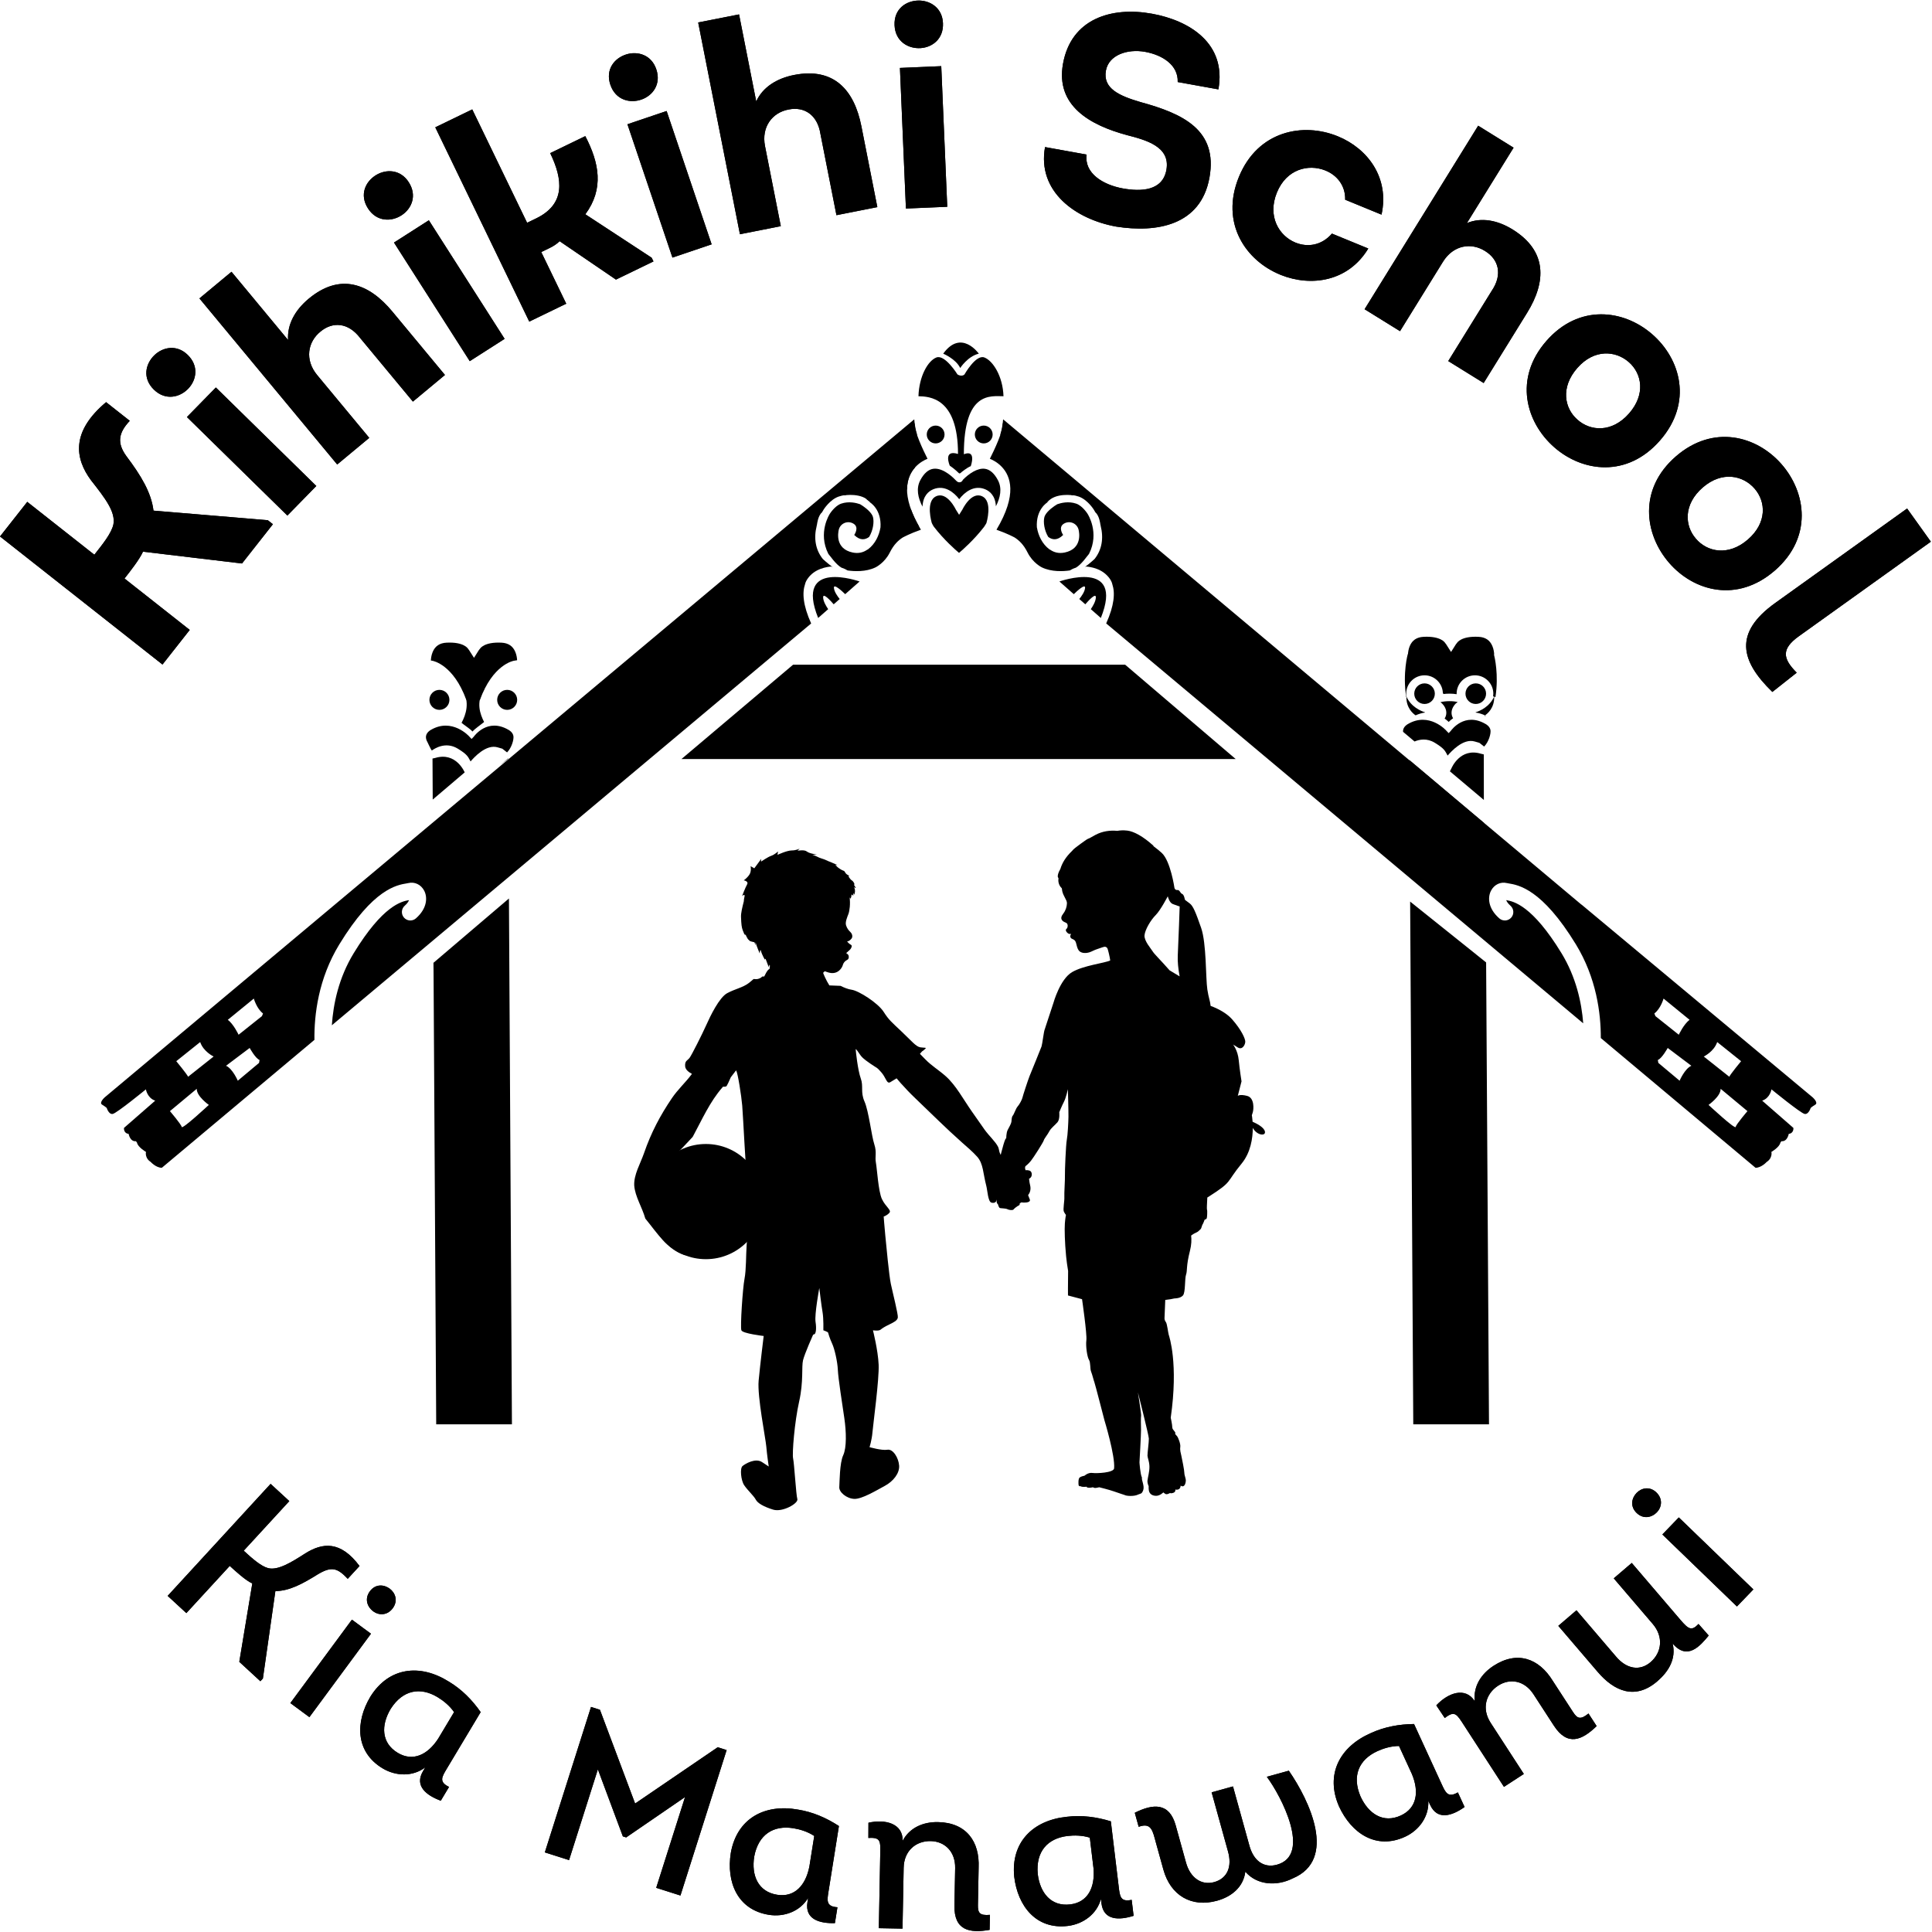 <svg width="168" height="168" viewBox="0 0 168 168" fill="none" xmlns="http://www.w3.org/2000/svg">
<path d="M86.524 103.315C86.545 103.444 86.575 103.573 86.591 103.628C86.62 103.731 86.606 103.862 86.606 103.993C86.606 104.123 86.678 104.327 86.678 104.327C86.678 104.327 86.664 104.371 86.664 104.502C86.664 104.633 86.78 104.727 86.78 104.727C86.78 104.727 86.846 105.018 86.955 105.048C87.064 105.077 87.449 105.069 87.601 105.149C87.753 105.23 88.074 105.258 88.132 105.171C88.191 105.084 88.481 104.865 88.59 104.822C88.7 104.778 88.67 104.647 88.67 104.647C88.67 104.647 88.874 104.516 89.019 104.4C89.165 104.284 89.237 104.109 89.405 103.912C89.572 103.716 89.659 103.403 89.579 103.083C89.499 102.763 89.485 102.486 89.485 102.486C89.485 102.486 89.528 102.508 89.638 102.377C89.746 102.246 89.754 101.984 89.623 101.853C89.492 101.722 89.172 101.758 89.172 101.758C89.172 101.758 89.172 101.693 89.143 101.62C89.114 101.548 89.165 101.409 89.165 101.409C89.165 101.409 89.405 101.242 89.644 100.943C89.884 100.645 90.721 99.328 90.764 99.161C90.808 98.994 91.106 98.651 91.244 98.375C91.382 98.099 91.753 97.829 91.964 97.574C92.175 97.32 92.109 96.716 92.109 96.716C92.109 96.716 92.349 96.127 92.524 95.793C92.698 95.457 92.859 94.715 92.859 94.715C92.859 94.715 92.916 96.614 92.909 97.109C92.902 97.604 92.844 98.717 92.764 99.125C92.684 99.532 92.589 101.853 92.603 102.202C92.619 102.551 92.531 103.774 92.552 104.087C92.575 104.4 92.421 105.164 92.509 105.353C92.596 105.542 92.691 105.644 92.691 105.644C92.691 105.644 92.633 105.906 92.596 106.394C92.56 106.881 92.589 108.053 92.706 109.253C92.743 109.635 92.807 110.078 92.879 110.519C92.86 111.701 92.868 112.649 92.868 112.649L94.091 112.973C94.091 112.973 94.534 116.019 94.466 116.538C94.398 117.056 94.54 118.005 94.692 118.242C94.845 118.479 94.773 119.007 94.877 119.266C94.981 119.526 95.117 120.092 95.157 120.169C95.198 120.245 96.039 123.502 96.039 123.502C96.039 123.502 96.98 126.585 96.879 127.681C96.842 128.071 95.352 128.133 94.984 128.082C94.616 128.032 94.301 128.325 94.301 128.325C94.301 128.325 94.021 128.37 93.884 128.478C93.748 128.585 93.772 129.06 93.796 129.159C93.82 129.258 93.997 129.243 93.997 129.243C94.037 129.327 94.502 129.281 94.502 129.281C94.502 129.281 94.462 129.343 94.622 129.365C94.782 129.388 95.039 129.327 95.039 129.327C95.039 129.327 95.127 129.388 95.231 129.388C95.335 129.388 95.584 129.327 95.584 129.327C95.584 129.327 96.457 129.541 96.879 129.692C97.3 129.842 97.773 129.993 97.773 129.993C97.931 130.094 98.615 130.143 98.98 129.956C99.157 129.864 99.284 129.948 99.412 129.573C99.541 129.199 99.244 128.702 99.3 128.487C99.153 128.205 99.085 127.168 99.085 127.168C99.085 127.168 99.228 124.634 99.22 124.351C99.212 124.068 99.196 123.181 99.228 123.105C99.26 123.028 98.95 121.075 98.95 121.075C98.95 121.075 99.892 124.796 99.9 125.094C99.908 125.392 99.773 126.37 99.781 126.576C99.789 126.782 99.933 127.05 99.95 127.501C99.966 127.953 99.805 128.487 99.781 128.74C99.757 128.992 99.885 129.229 99.885 129.229C99.885 129.229 99.869 129.466 99.909 129.642C99.95 129.818 100.086 130.04 100.47 130.07C100.855 130.101 101.159 129.772 101.159 129.772C101.159 129.772 101.175 129.803 101.328 129.902C101.48 130.001 101.752 129.818 101.752 129.818C101.752 129.818 101.76 129.894 102.009 129.818C102.257 129.741 102.209 129.512 102.209 129.512C102.209 129.512 102.289 129.581 102.473 129.512C102.658 129.443 102.666 129.184 102.666 129.184C102.666 129.184 102.786 129.282 102.906 129.229C103.026 129.176 103.098 128.992 103.114 128.778C103.13 128.564 102.986 128.304 102.986 128.074C102.986 127.845 102.786 126.866 102.73 126.607C102.674 126.347 102.593 126.102 102.634 125.827C102.674 125.551 102.441 125.001 102.377 124.917C102.313 124.833 102.177 124.68 102.177 124.68C102.313 124.542 101.938 124.358 101.938 124.122C101.938 123.885 101.803 123.279 101.803 123.279C102.482 118.547 101.672 116.208 101.624 116.048C101.576 115.887 101.488 115.107 101.384 114.97C101.279 114.832 101.255 114.71 101.263 114.595C101.271 114.48 101.327 113.038 101.327 113.038L101.803 112.973L102.117 112.908C102.117 112.908 102.632 112.916 102.865 112.649C103.097 112.381 103.008 111.209 103.136 110.834C103.265 110.459 103.124 110.143 103.476 108.759C103.611 108.231 103.618 107.787 103.577 107.44C103.613 107.418 103.664 107.386 103.721 107.34C103.837 107.245 104.114 107.165 104.223 107.048C104.332 106.932 104.412 106.896 104.448 106.808C104.484 106.721 104.55 106.51 104.55 106.51C104.637 106.394 104.746 106.066 104.746 106.066C104.746 106.066 104.906 106.015 104.935 105.942C104.964 105.87 105.001 105.295 104.957 105.193C104.927 105.123 104.959 104.632 104.984 104.132C105.026 104.106 105.066 104.082 105.11 104.055C107.228 102.707 106.576 102.876 107.96 101.19C108.76 100.218 108.935 98.964 108.939 98.078C109.291 98.733 110.062 98.816 109.996 98.41C109.933 98.019 109.233 97.678 108.922 97.544C108.898 97.196 108.856 96.979 108.856 96.979L108.937 96.726C109.018 96.473 109.1 95.463 108.448 95.295C107.797 95.126 107.634 95.295 107.634 95.295L107.959 94.031C107.959 94.031 107.796 93.02 107.715 92.178C107.633 91.335 107.226 90.83 107.226 90.83L107.633 91.083C108.041 91.335 108.285 90.83 108.285 90.577C108.285 90.325 107.959 89.566 107.144 88.64C106.724 88.163 106.043 87.754 105.271 87.469C105.233 87.036 105.098 86.78 104.987 86.049C104.834 85.048 104.918 82.036 104.447 80.687C103.976 79.337 103.752 78.775 103.446 78.552C103.141 78.331 103.036 78.24 103.036 78.24C103.036 78.24 102.965 77.789 102.794 77.731C102.623 77.673 102.592 77.371 102.382 77.393C102.173 77.415 102.128 77.216 102.128 77.216C102.128 77.216 101.79 74.886 101.032 74.177C100.869 74.025 100.613 73.809 100.295 73.577L100.305 73.548C99.404 72.727 98.59 72.293 98.032 72.227C97.666 72.184 97.382 72.208 97.157 72.248C96.525 72.189 95.879 72.271 95.261 72.596C95.08 72.691 94.912 72.786 94.75 72.881C94.662 72.91 94.559 72.956 94.443 73.034C94.068 73.288 93.846 73.47 93.505 73.72C93.405 73.794 93.303 73.896 93.206 74.01C92.665 74.532 92.356 75.049 92.207 75.561C92.202 75.57 92.195 75.578 92.191 75.587C92.003 75.92 91.965 76.126 91.983 76.254C91.987 76.278 92.008 76.323 92.043 76.382C92.016 76.546 92 76.926 92.334 77.248C92.341 77.34 92.352 77.422 92.368 77.49C92.419 77.709 92.512 77.889 92.596 78.048C92.591 78.047 92.588 78.046 92.588 78.046C92.591 78.05 92.597 78.052 92.601 78.056C92.699 78.24 92.785 78.396 92.778 78.549C92.768 78.836 92.669 79.173 92.468 79.429C92.267 79.685 92.234 79.872 92.365 80.032C92.495 80.192 92.64 80.187 92.753 80.277C92.866 80.367 92.854 80.552 92.814 80.658C92.774 80.765 92.691 80.791 92.684 80.847C92.678 80.903 92.684 80.996 92.821 81.122C92.957 81.248 93.059 81.211 93.14 81.21C93.14 81.21 93.064 81.315 93.066 81.42C93.067 81.448 93.072 81.473 93.081 81.497C93.081 81.498 93.082 81.499 93.082 81.5C93.091 81.522 93.103 81.542 93.118 81.561C93.119 81.561 93.119 81.561 93.119 81.562C93.148 81.597 93.19 81.626 93.246 81.648C93.361 81.695 93.503 81.758 93.566 81.989C93.631 82.222 93.674 82.475 93.803 82.645C93.931 82.816 94.186 82.902 94.516 82.859C94.804 82.822 94.941 82.711 95.216 82.601C95.254 82.585 95.296 82.569 95.341 82.554C95.705 82.43 95.96 82.332 96.055 82.326C96.15 82.32 96.263 82.375 96.307 82.491C96.312 82.505 96.319 82.524 96.326 82.548C96.328 82.554 96.33 82.561 96.332 82.567C96.337 82.586 96.343 82.606 96.35 82.628C96.352 82.639 96.355 82.649 96.359 82.66C96.364 82.681 96.37 82.703 96.376 82.726C96.38 82.741 96.384 82.756 96.388 82.772C96.393 82.791 96.398 82.812 96.403 82.832C96.408 82.853 96.414 82.872 96.418 82.894C96.422 82.909 96.426 82.924 96.429 82.939C96.452 83.033 96.473 83.131 96.491 83.223C96.502 83.285 96.514 83.345 96.521 83.398C96.528 83.443 96.533 83.48 96.539 83.52C96.053 83.751 94.22 83.947 93.219 84.535C92.171 85.153 91.606 87.198 91.606 87.198L90.902 89.338C90.902 89.338 90.895 89.381 90.83 89.556C90.764 89.731 90.634 90.8 90.568 90.997C90.503 91.193 89.659 93.238 89.521 93.587C89.383 93.937 88.94 95.29 88.91 95.443C88.881 95.595 88.656 96.033 88.496 96.207C88.336 96.381 88.176 96.891 88.067 97.014C87.958 97.138 87.972 97.4 87.947 97.56C87.922 97.72 87.754 98.011 87.624 98.258C87.493 98.506 87.5 99.001 87.5 99.001C87.427 98.847 87.128 99.922 86.878 101.011L86.524 103.315ZM102.58 78.822C102.58 78.822 102.477 81.886 102.415 83.088C102.388 83.608 102.456 84.26 102.576 84.902L101.702 84.376C100.965 83.531 100.375 82.968 100.235 82.733C100.092 82.492 99.48 81.82 99.523 81.332C99.565 80.843 100.065 80.002 100.492 79.576C100.919 79.149 101.545 77.939 101.545 77.939C101.545 77.939 101.672 78.485 101.968 78.606C102.264 78.728 102.58 78.822 102.58 78.822Z" fill="black"/>
<path d="M80.179 91.425C80.222 91.396 80.335 91.326 80.463 91.198C80.589 91.071 80.391 91.127 80.024 91.071C79.656 91.014 79.26 90.519 78.398 89.698C77.535 88.878 77.309 88.722 76.828 87.972C76.348 87.223 74.679 86.147 74.042 86.062C73.749 86.022 73.389 85.876 73.089 85.726C72.766 85.719 72.442 85.704 72.119 85.688C71.833 85.249 71.567 84.604 71.576 84.591C71.583 84.582 71.638 84.531 71.717 84.456C71.725 84.458 71.732 84.461 71.739 84.463C71.786 84.48 71.83 84.495 71.874 84.51C71.873 84.51 71.873 84.51 71.872 84.51C72.125 84.597 72.347 84.663 72.651 84.576C73.007 84.473 73.236 84.117 73.285 83.927C73.333 83.737 73.465 83.566 73.665 83.469C73.746 83.429 73.783 83.365 73.798 83.297C73.798 83.297 73.798 83.296 73.799 83.295C73.803 83.272 73.806 83.248 73.806 83.225V83.22C73.806 83.198 73.805 83.176 73.801 83.156C73.801 83.154 73.801 83.151 73.8 83.15C73.797 83.131 73.793 83.114 73.789 83.097C73.788 83.095 73.788 83.093 73.787 83.091C73.782 83.074 73.777 83.059 73.772 83.049C73.738 82.976 73.582 82.878 73.582 82.878C73.582 82.878 73.704 82.775 73.884 82.605C74.065 82.435 74.069 82.273 74.059 82.23C74.058 82.222 74.055 82.218 74.052 82.212C74.036 82.179 73.999 82.156 73.904 82.098C73.791 82.029 73.66 81.859 73.66 81.859C73.811 81.854 73.909 81.771 74.035 81.629C74.162 81.488 74.128 81.225 73.957 81.059C73.786 80.893 73.665 80.742 73.572 80.469C73.48 80.195 73.657 79.787 73.778 79.47C73.874 79.219 73.962 78.577 73.874 78.001C73.895 78.052 73.915 78.104 73.927 78.146C73.927 78.146 74.013 78.084 74.026 77.96C74.038 77.837 74.05 77.775 74.05 77.775L74.199 77.886V77.651L74.285 77.8C74.285 77.8 74.347 77.614 74.347 77.49C74.347 77.367 74.322 77.268 74.322 77.268L74.248 77.157L74.433 77.218L74.273 76.971C74.273 76.971 74.322 76.847 74.26 76.773C74.199 76.699 74.211 76.662 74.1 76.576C73.988 76.489 73.988 76.513 73.877 76.353L73.766 76.192L73.865 76.155C73.865 76.155 73.643 76.068 73.556 75.957C73.469 75.846 73.444 75.759 73.395 75.734C73.346 75.71 73.247 75.685 73.086 75.586C72.926 75.487 72.827 75.4 72.827 75.4L72.642 75.215H72.827C72.827 75.215 72.493 75.091 72.382 75.029C72.271 74.968 72.11 74.931 71.826 74.794C71.542 74.658 71.357 74.658 70.986 74.46C70.87 74.399 70.758 74.362 70.638 74.334L71.037 74.305C71.037 74.305 70.385 74.228 70.159 74.043C69.93 73.858 69.351 73.981 69.351 73.981L69.539 73.794C69.539 73.794 69.249 73.95 68.836 73.953C68.421 73.954 67.608 74.335 67.608 74.335L67.656 74.041C67.656 74.041 67.35 74.322 67.057 74.42C66.765 74.519 66.172 74.925 66.172 74.925L66.197 74.683L65.591 75.505L65.269 75.318C65.269 75.318 65.37 75.76 65.152 76.073C64.934 76.386 64.674 76.549 64.674 76.549C64.674 76.549 65.124 76.626 64.964 76.907C64.804 77.189 64.531 77.916 64.531 77.916C64.531 77.916 64.839 77.636 64.726 78.036C64.697 78.144 64.684 78.259 64.68 78.371C64.545 78.903 64.424 79.401 64.436 79.728C64.461 80.385 64.486 80.619 64.585 80.891C64.684 81.163 64.745 81.262 64.745 81.262L64.848 81.296L64.892 81.404L64.973 81.553C64.973 81.553 65.021 81.655 65.055 81.682C65.089 81.709 65.157 81.777 65.197 81.818C65.236 81.857 65.488 81.908 65.603 81.936C65.655 82.094 65.698 82.203 65.698 82.203C65.698 82.203 65.688 82.028 65.695 81.968C65.702 81.972 65.708 81.975 65.714 81.978C65.716 81.987 65.718 81.992 65.721 82.005C65.767 82.213 66.061 82.909 66.061 82.909C66.061 82.909 66.104 82.41 66.178 82.713C66.252 83.016 66.512 83.456 66.512 83.456C66.512 83.456 66.536 83.258 66.614 83.486C66.694 83.713 66.844 84.097 66.844 84.097C66.844 84.097 66.926 83.734 66.944 83.979C66.947 84.037 66.936 84.133 66.917 84.247C66.859 84.284 66.802 84.327 66.76 84.379C66.676 84.48 66.565 84.68 66.452 84.913C66.373 84.905 66.275 84.903 66.252 84.943C66.209 85.014 65.926 85.171 65.686 85.142C65.446 85.113 65.601 85.113 65.093 85.495C64.584 85.878 63.932 85.99 63.24 86.359C62.547 86.727 61.77 88.34 61.416 89.132C61.063 89.925 60.144 91.749 59.96 91.991C59.776 92.231 59.536 92.231 59.578 92.727C59.605 93.035 59.928 93.256 60.168 93.379C60.158 93.393 60.148 93.41 60.139 93.423C59.597 94.143 58.937 94.74 58.425 95.495C57.412 96.992 56.623 98.473 56.004 100.268C55.682 101.199 55.106 102.135 55.15 103.088C55.224 104.051 55.835 104.97 56.114 105.961C57.131 107.202 58.021 108.646 59.509 109.131C59.652 109.219 59.644 108.915 59.848 108.924C61.013 109.671 57.353 105.078 57.283 104.131C57.213 103.184 57.148 101.939 58.002 101.149C58.856 100.359 60.233 98.861 60.233 98.861C61.05 97.349 61.727 95.806 62.808 94.569C62.829 94.546 62.85 94.518 62.871 94.494C63.001 94.503 63.146 94.498 63.183 94.439C63.249 94.332 63.38 94.071 63.548 93.675C63.702 93.481 63.854 93.281 64.004 93.079C64.009 93.085 64.013 93.087 64.018 93.094C64.159 93.32 64.468 95.274 64.541 96.136C64.614 97 64.852 101.924 64.966 102.688C65.078 103.452 64.81 105.164 64.781 105.448C64.753 105.731 64.852 105.985 64.626 106.664C64.399 107.344 64.98 107.074 64.98 107.074C64.98 107.074 64.98 107.584 64.922 108.334C64.866 109.085 64.894 110.415 64.739 111.207C64.584 111.999 64.357 115.395 64.468 115.678C64.579 115.962 66.407 116.173 66.407 116.173C66.407 116.173 66.097 118.692 65.968 120.065C65.842 121.438 66.577 125.088 66.634 125.781C66.69 126.475 66.846 127.522 66.846 127.522L66.266 127.14C65.686 126.758 64.81 127.281 64.569 127.48C64.328 127.678 64.427 128.725 64.711 129.149C64.993 129.574 65.544 130.069 65.715 130.394C65.885 130.719 66.407 131.017 67.228 131.272C68.047 131.526 69.448 130.719 69.334 130.353C69.221 129.984 69.065 127.253 68.967 126.828C68.868 126.404 69.094 123.631 69.49 121.876C69.885 120.122 69.688 118.862 69.829 118.281C69.971 117.702 70.706 116.059 70.706 116.059L70.819 116.017C70.932 115.976 71.017 115.593 70.917 114.943C70.819 114.291 71.243 111.999 71.243 111.999C71.243 111.999 71.427 113.542 71.527 114.107C71.624 114.673 71.597 115.678 71.597 115.678C71.597 115.678 71.993 115.82 72.007 115.876C72.02 115.933 72.147 116.386 72.361 116.839C72.572 117.291 72.826 118.409 72.856 119.117C72.883 119.824 73.25 122.159 73.42 123.32C73.59 124.479 73.632 125.881 73.321 126.546C73.01 127.211 73.01 128.88 72.982 129.319C72.954 129.757 73.618 130.31 74.283 130.338C74.948 130.366 76.206 129.602 76.941 129.206C77.676 128.81 78.228 128.116 78.186 127.451C78.144 126.786 77.662 125.979 77.167 126.064C76.672 126.149 75.612 125.839 75.612 125.839C75.612 125.839 75.811 125.229 75.866 124.55C75.923 123.871 76.46 119.924 76.404 118.664C76.348 117.404 75.909 115.678 75.909 115.678C75.909 115.678 76.404 115.763 76.573 115.622C76.744 115.48 76.955 115.353 77.337 115.169C77.719 114.985 78.03 114.829 78.072 114.574C78.115 114.32 77.62 112.381 77.465 111.646C77.309 110.909 77.068 108.32 76.983 107.442C76.898 106.566 76.842 105.787 76.842 105.787C76.842 105.787 77.125 105.702 77.337 105.462C77.55 105.222 76.998 104.938 76.686 104.259C76.375 103.58 76.263 101.612 76.164 101.089C76.065 100.566 76.263 100.226 76.022 99.49C75.782 98.755 75.542 96.618 75.174 95.784C74.806 94.948 75.103 94.468 74.848 93.773C74.594 93.08 74.41 91.382 74.41 91.255C74.41 91.127 74.679 91.566 74.806 91.736C74.933 91.906 75.018 92.033 75.697 92.5C76.375 92.968 76.178 92.741 76.616 93.222C77.055 93.703 77.097 94.297 77.422 94.099C77.747 93.901 78.327 93.547 78.327 93.547" fill="black"/>
<path d="M61.381 109.494C64.145 109.494 66.385 107.253 66.385 104.486C66.385 101.72 64.145 99.478 61.381 99.478C58.617 99.478 56.377 101.72 56.377 104.486C56.377 107.253 58.617 109.494 61.381 109.494Z" fill="black"/>
<path d="M78.862 90.454C79.382 91.031 79.924 91.559 80.459 92.114C80.997 92.672 81.623 93.04 82.229 93.576C83.124 94.368 83.763 95.59 84.51 96.653C84.856 97.145 85.235 97.695 85.617 98.232C85.993 98.76 86.567 99.272 86.792 99.731C86.867 99.883 86.871 100.09 86.935 100.246C87.118 100.681 87.483 101.148 87.765 101.579C87.9 101.787 88.065 101.986 88.213 102.187C88.369 102.401 88.486 102.628 88.626 102.835C88.828 103.133 89.074 103.352 89.262 103.673C89.432 103.965 89.424 103.998 89.551 104.309C89.704 104.687 88.419 104.659 88.126 104.247C88.032 104.112 87.826 103.917 87.752 103.824C87.679 103.731 87.522 103.677 87.399 103.547C87.165 103.297 87.082 102.794 86.63 103.039C86.649 103.41 86.999 104.785 86.212 104.578C85.91 104.499 85.867 103.507 85.766 103.123C85.478 102.032 85.515 101.198 84.976 100.59C84.596 100.161 84.099 99.743 83.628 99.326C82.278 98.131 80.952 96.801 79.621 95.532C77.778 93.776 76.287 91.738 75.072 89.601" fill="black"/>
<path d="M107.453 66.005L97.838 57.799H68.965L59.255 66.005H107.453Z" fill="black"/>
<path d="M93.747 64.652C93.743 64.652 93.739 64.653 93.734 64.653C93.696 64.659 93.659 64.647 93.632 64.625C93.656 64.676 93.681 64.71 93.698 64.715C93.718 64.711 93.75 64.707 93.747 64.652Z" fill="black"/>
<path d="M91.219 64.67C91.239 64.652 91.263 64.616 91.287 64.571C91.281 64.575 91.274 64.578 91.268 64.581C91.246 64.59 91.219 64.611 91.215 64.621C91.215 64.643 91.216 64.659 91.219 64.67Z" fill="black"/>
<path d="M82.019 30.753C82.019 30.753 83.127 31.216 83.497 32.002C83.497 32.002 84.144 30.985 85.114 30.753C85.114 30.753 83.589 28.58 82.019 30.753Z" fill="black"/>
<path d="M83.814 39.498C83.814 34.005 86.147 34.455 87.26 34.455C87.204 32.703 86.331 31.359 85.592 31.082C84.853 30.805 83.866 32.562 83.866 32.562C83.866 32.562 83.652 32.793 83.26 32.562C83.26 32.562 82.174 30.805 81.434 31.082C80.695 31.359 79.922 32.703 79.866 34.455C80.788 34.481 83.305 34.536 83.305 39.474C81.966 39.058 82.589 40.492 82.589 40.492C83.005 40.769 83.375 41.139 83.375 41.139C83.375 41.139 83.444 41.208 83.513 41.139C83.583 41.07 84.137 40.63 84.414 40.538C84.414 40.538 84.945 39.058 83.814 39.498Z" fill="black"/>
<path d="M81.361 37.007C81.789 37.007 82.135 37.353 82.135 37.782C82.135 38.21 81.789 38.557 81.361 38.557C80.934 38.557 80.587 38.21 80.587 37.782C80.587 37.353 80.934 37.007 81.361 37.007Z" fill="black"/>
<path d="M85.634 40.763C84.998 40.68 84.248 41.191 83.728 41.725C83.704 41.788 83.664 41.837 83.629 41.866C83.604 41.886 83.383 42.055 83.151 41.804C82.913 41.549 82.109 40.754 81.314 40.754C81.264 40.754 81.216 40.757 81.167 40.763C80.732 40.82 80.349 41.152 80.03 41.75C79.642 42.476 79.821 43.295 80.219 44.057C80.258 43.121 80.74 42.713 81.16 42.542C82.121 42.15 82.94 42.793 83.41 43.407C83.88 42.793 84.699 42.151 85.659 42.542C86.075 42.711 86.552 43.112 86.6 44.026C86.986 43.273 87.156 42.466 86.773 41.75C86.454 41.151 86.07 40.819 85.634 40.763Z" fill="black"/>
<path d="M85.405 43.156C84.448 42.71 83.698 44.288 83.691 44.304L83.401 44.765L83.111 44.303C83.104 44.288 82.354 42.711 81.398 43.156C80.454 43.594 81.021 45.462 81.027 45.481C81.027 45.481 81.136 45.712 81.213 45.812C82.085 46.945 83.097 47.828 83.393 48.078C83.689 47.828 84.701 46.945 85.573 45.812C85.652 45.71 85.776 45.481 85.776 45.481V45.48C85.783 45.456 86.347 43.594 85.405 43.156Z" fill="black"/>
<path d="M85.542 37.007C85.115 37.007 84.768 37.353 84.768 37.782C84.768 38.21 85.115 38.557 85.542 38.557C85.97 38.557 86.317 38.21 86.317 37.782C86.317 37.353 85.97 37.007 85.542 37.007Z" fill="black"/>
<path d="M39.831 58.859C40.024 59.011 40.005 59.647 40.192 59.941C40.898 61.05 40.506 62.164 40.135 62.855C40.405 63.086 40.868 63.364 41.085 63.612C41.322 63.342 41.796 63.031 42.095 62.783C41.747 62.092 41.381 61.091 42.066 60.013C42.267 59.696 41.96 58.986 42.167 58.831C41.743 58.706 41.818 59.151 41.261 59.151C40.591 59.151 40.285 58.72 39.831 58.859Z" fill="black"/>
<path d="M41.093 60.826C41.321 60.826 41.532 60.844 41.727 60.877C42.845 57.792 44.618 57.468 44.694 57.456L44.966 57.412C44.959 57.254 44.928 56.972 44.811 56.693C44.598 56.18 44.206 55.916 43.614 55.885C42.087 55.804 41.746 56.401 41.741 56.407L41.643 56.527L41.217 57.202L40.789 56.532L40.691 56.402C40.69 56.401 40.346 55.803 38.822 55.885C38.23 55.916 37.838 56.18 37.624 56.693C37.5 56.989 37.474 57.288 37.468 57.436L37.588 57.456C37.664 57.468 39.43 57.79 40.548 60.859C40.715 60.839 40.896 60.826 41.093 60.826Z" fill="black"/>
<path d="M39.08 60.858C39.08 60.378 38.69 59.988 38.211 59.988C37.731 59.988 37.341 60.378 37.341 60.858C37.341 61.337 37.731 61.728 38.211 61.728C38.69 61.728 39.08 61.337 39.08 60.858Z" fill="black"/>
<path d="M44.972 60.858C44.972 60.378 44.582 59.988 44.102 59.988C43.623 59.988 43.233 60.378 43.233 60.858C43.233 61.337 43.623 61.728 44.102 61.728C44.582 61.728 44.972 61.337 44.972 60.858Z" fill="black"/>
<path d="M125.255 61.06C125.347 61.122 125.441 61.207 125.53 61.326C125.867 61.776 125.797 62.202 125.62 62.482C125.75 62.575 125.867 62.674 125.97 62.775C126.083 62.666 126.211 62.558 126.355 62.457C126.188 62.178 126.132 61.763 126.459 61.326C126.555 61.198 126.656 61.11 126.755 61.048C126.553 60.997 126.32 60.97 126.055 60.97C125.735 60.97 125.471 61.004 125.255 61.06Z" fill="black"/>
<path d="M129.055 64.918C129.462 64.503 129.654 63.798 129.608 63.496C129.555 63.156 129.206 62.97 129.203 62.968L129.186 62.959C127.355 61.883 126.202 63.489 126.154 63.558L125.97 63.749L125.787 63.558C125.739 63.488 124.26 61.883 122.429 62.959L122.41 62.97C122.408 62.97 122.06 63.156 122.008 63.496C122.001 63.541 122.004 63.59 122.008 63.638L123.004 64.478C123.435 64.295 124.081 64.17 124.768 64.59C125.618 65.11 125.65 65.287 125.881 65.703C126.171 65.367 127.232 64.177 128.237 64.478L128.641 64.594L129.055 64.918Z" fill="black"/>
<path d="M122.621 78.399L122.893 123.852H129.478L129.228 83.689L122.621 78.399Z" fill="black"/>
<path d="M129.93 60.567C129.524 61.475 128.671 61.828 128.316 61.938C128.316 61.946 128.318 61.954 128.318 61.962C128.577 61.998 128.85 62.077 129.132 62.203C129.346 62.06 129.96 61.563 129.93 60.567Z" fill="black"/>
<path d="M122.296 60.567C122.703 61.475 123.555 61.828 123.91 61.938C123.909 61.946 123.909 61.954 123.908 61.962C123.649 61.998 123.376 62.077 123.094 62.203C122.881 62.06 122.266 61.563 122.296 60.567Z" fill="black"/>
<path d="M129.059 62.247H129.234C129.199 62.231 129.166 62.218 129.132 62.203C129.092 62.229 129.064 62.245 129.059 62.247Z" fill="black"/>
<path d="M124.769 60.319C124.769 59.826 124.367 59.424 123.874 59.424C123.38 59.424 122.978 59.826 122.978 60.319C122.978 60.813 123.38 61.216 123.874 61.216C124.367 61.216 124.769 60.813 124.769 60.319Z" fill="black"/>
<path d="M129.224 60.319C129.224 59.826 128.822 59.424 128.329 59.424C127.835 59.424 127.433 59.826 127.433 60.319C127.433 60.813 127.835 61.216 128.329 61.216C128.822 61.216 129.224 60.813 129.224 60.319Z" fill="black"/>
<path d="M129.909 56.906L129.928 56.903C129.92 56.745 129.89 56.463 129.773 56.184C129.56 55.671 129.168 55.407 128.576 55.376C127.049 55.295 126.708 55.892 126.703 55.897L126.605 56.018L126.179 56.693L125.751 56.023L125.652 55.893C125.651 55.892 125.308 55.295 123.784 55.376C123.192 55.407 122.799 55.671 122.586 56.184C122.474 56.452 122.443 56.717 122.433 56.876L122.416 56.874C122.416 56.874 121.955 58.492 122.278 60.619L122.306 60.61C122.288 60.516 122.278 60.419 122.278 60.319C122.278 59.439 122.993 58.723 123.874 58.723C124.724 58.723 125.419 59.393 125.465 60.233C125.48 60.272 125.495 60.31 125.51 60.35C125.677 60.33 125.857 60.317 126.055 60.317C126.274 60.317 126.476 60.335 126.666 60.365C126.665 60.35 126.663 60.335 126.663 60.319C126.663 59.439 127.379 58.723 128.258 58.723C129.138 58.723 129.854 59.439 129.854 60.319C129.854 60.4 129.846 60.479 129.835 60.556L130.039 60.619C130.337 58.657 129.968 57.131 129.909 56.906Z" fill="black"/>
<path d="M78.622 44.299C78.622 44.299 78.365 44.149 78.232 43.88C77.725 44.393 77.146 44.564 76.625 44.564C76.566 44.564 76.508 44.562 76.451 44.557C76.466 44.589 76.482 44.621 76.495 44.654L76.734 45.072C76.807 45.181 77.676 46.403 79.254 45.953L79.65 45.778C79.74 45.737 79.837 45.745 79.92 45.785C79.618 45.249 79.385 44.755 79.223 44.309C78.832 44.414 78.622 44.299 78.622 44.299Z" fill="black"/>
<path d="M79.588 40.631C79.388 40.641 79.171 40.662 78.92 40.71C77.192 41.039 76.685 42.179 76.664 42.227C76.648 42.265 76.624 42.302 76.595 42.331C76.314 42.611 75.715 42.992 75.244 42.639C75.153 42.57 75.083 42.482 75.038 42.382C75.024 42.406 75.013 42.427 75.006 42.446C74.919 42.678 74.96 43.045 75.335 43.383C75.358 43.404 75.376 43.429 75.392 43.455C75.473 43.509 75.566 43.575 75.664 43.653C75.676 43.658 75.688 43.662 75.699 43.669C75.747 43.697 76.874 44.344 77.782 43.41C77.864 43.309 78.264 42.837 78.719 42.636C78.772 42.597 78.825 42.579 78.878 42.548C78.882 41.662 79.203 41.048 79.588 40.631Z" fill="black"/>
<path d="M79.743 37.791C79.596 37.309 79.53 36.824 79.5 36.463L9.107 95.42C9.107 95.42 8.587 95.882 8.877 96.056C9.165 96.23 9.281 96.345 9.281 96.345C9.281 96.345 9.454 96.923 9.8 96.865C10.147 96.807 12.688 94.727 12.688 94.727C12.688 94.727 12.803 95.478 13.496 95.71L10.782 98.079C10.782 98.079 10.724 98.541 11.186 98.599C11.186 98.599 11.301 99.292 11.821 99.234L11.914 99.362C11.983 99.755 12.699 100.171 12.699 100.171C12.699 100.171 12.63 100.332 12.745 100.622C12.861 100.91 13.092 101.026 13.092 101.026C13.092 101.026 13.554 101.546 14.074 101.546L27.342 90.424C27.315 88.248 27.68 85.108 29.507 82.117C32.451 77.296 34.498 76.958 35.373 76.814C35.424 76.805 35.469 76.8 35.504 76.79C36.055 76.655 36.609 76.918 36.886 77.45C37.181 78.012 37.168 78.981 36.165 79.86C35.859 80.127 35.396 80.096 35.129 79.791C34.862 79.486 34.892 79.022 35.198 78.755C35.428 78.553 35.526 78.383 35.565 78.271C34.916 78.38 33.292 78.737 30.76 82.882C29.444 85.037 28.979 87.314 28.857 89.154L70.535 54.215C69.814 52.612 69.752 51.528 70.005 50.796C70.041 50.632 70.128 50.453 70.266 50.269C70.295 50.228 70.325 50.19 70.357 50.153C70.386 50.119 70.415 50.086 70.448 50.053C71.169 49.292 72.298 49.265 72.298 49.265L72.352 49.296C72.36 49.295 72.367 49.293 72.375 49.293C71.938 48.969 71.589 48.645 71.568 48.626C71.555 48.614 71.544 48.602 71.534 48.589C70.921 47.807 70.743 46.817 71.018 45.725C71.046 45.614 71.013 45.695 71.046 45.594C71.046 45.594 71.126 44.845 71.474 44.558C71.55 44.417 71.605 44.333 71.611 44.325C71.628 44.297 72.16 43.445 72.931 43.179C73.135 43.108 73.338 43.066 73.533 43.045L79.743 37.791ZM14.777 96.62L17.11 94.678C17.087 95.326 18.159 96.079 18.159 96.079C18.159 96.079 15.849 98.229 15.803 97.997C15.757 97.766 14.777 96.62 14.777 96.62ZM18.575 91.872L16.358 93.629C16.219 93.351 15.328 92.278 15.328 92.278L17.407 90.614C17.684 91.446 18.575 91.872 18.575 91.872ZM19.654 92.675L21.71 91.127C21.71 91.127 22.225 92.057 22.571 92.172L22.525 92.427L20.677 93.975C20.677 93.975 20.232 92.93 19.654 92.675ZM22.871 88.127L22.779 88.358L20.746 89.977C20.746 89.977 20.315 89.051 19.808 88.681L22.071 86.832C22.071 86.832 22.317 87.711 22.871 88.127Z" fill="black"/>
<path d="M44.093 65.427C44.5 65.011 44.692 64.307 44.645 64.005C44.593 63.665 44.245 63.479 44.241 63.478L44.224 63.468C42.393 62.392 41.24 63.998 41.192 64.066L41.008 64.258L40.825 64.066C40.777 63.997 39.298 62.393 37.467 63.468L37.448 63.479C37.447 63.479 37.098 63.665 37.045 64.005C37.027 64.124 37.046 64.254 37.099 64.393C37.174 64.515 37.433 65.131 37.553 65.263C37.768 65.104 38.741 64.448 39.806 65.099C40.656 65.619 40.688 65.796 40.919 66.212C41.209 65.876 42.27 64.685 43.275 64.987L43.679 65.103L44.093 65.427Z" fill="black"/>
<path d="M37.692 83.722L37.7 84.52V84.613H37.701L37.931 123.852H44.516L44.256 78.128L37.692 83.722Z" fill="black"/>
<path d="M72.307 49.318C72.336 49.314 72.365 49.307 72.394 49.305C72.389 49.301 72.382 49.299 72.377 49.295C72.368 49.298 72.343 49.306 72.307 49.318Z" fill="black"/>
<path d="M40.408 67.164C40.408 67.164 39.668 65.354 37.843 65.909L37.61 65.959L37.628 69.528L40.408 67.164ZM43.506 66.519L44.213 65.964L44.171 65.954L43.506 66.519Z" fill="black"/>
<path d="M80.653 39.893C80.272 39.14 79.481 37.481 79.535 36.799L73.523 42.267L73.393 43.077C73.393 43.077 74.956 42.804 75.663 43.672L75.642 43.68C75.642 43.68 76.669 44.27 76.564 45.872C76.564 45.871 76.562 45.87 76.561 45.868C76.447 46.553 76.108 47.302 75.472 47.772C75.45 47.787 75.427 47.797 75.403 47.806C75.069 48.038 74.646 48.151 74.141 48.044C72.616 47.72 72.872 46.329 72.939 46.056C73.078 45.501 73.725 45.224 74.233 45.548C74.741 45.871 74.28 46.518 74.28 46.518C74.789 47.029 75.236 46.944 75.576 46.69C75.925 46.113 76.024 45.386 75.91 44.958C75.908 44.948 75.903 44.937 75.899 44.926L75.896 44.92C75.881 44.894 75.871 44.866 75.865 44.839C75.665 44.417 75.041 43.99 74.818 43.863C74.809 43.858 74.802 43.852 74.794 43.847C74.485 43.737 73.819 43.562 73.144 43.795C72.595 43.985 72.164 44.669 72.16 44.676C72.142 44.703 71.092 46.31 72.031 48.166C72.128 48.255 72.671 49.084 73.179 49.367C73.185 49.37 73.192 49.37 73.197 49.372C73.296 49.402 73.39 49.44 73.48 49.483C73.499 49.475 73.504 49.486 73.484 49.485C73.561 49.522 73.636 49.562 73.706 49.605C74.273 49.686 75.284 49.745 76.127 49.339C76.127 49.339 76.912 48.968 77.375 48.044C77.718 47.358 78.112 46.979 78.537 46.715L78.555 46.711C78.555 46.711 79.107 46.404 80.079 46.063C79.169 44.535 78.852 43.361 78.874 42.473L78.874 42.468C78.919 40.754 80.179 40.084 80.653 39.893Z" fill="black"/>
<path d="M157.621 95.42L137.525 78.661L137.516 78.663L87.228 36.463C87.198 36.824 87.132 37.309 86.985 37.791L93.196 43.045C93.391 43.066 93.593 43.108 93.797 43.179C94.568 43.445 95.101 44.297 95.118 44.325C95.124 44.333 95.178 44.417 95.254 44.558C95.602 44.845 95.683 45.594 95.683 45.594C95.716 45.695 95.683 45.614 95.71 45.725C95.986 46.817 95.807 47.807 95.195 48.589C95.184 48.602 95.173 48.614 95.16 48.626C95.14 48.645 94.79 48.969 94.353 49.293C94.361 49.293 94.366 49.295 94.373 49.295L94.427 49.265C94.427 49.265 95.541 49.291 96.263 50.038C96.312 50.086 96.354 50.134 96.396 50.184C96.412 50.204 96.428 50.224 96.445 50.245C96.599 50.445 96.693 50.642 96.727 50.818C96.971 51.548 96.904 52.627 96.19 54.212L137.671 88.985C137.532 87.177 137.056 84.972 135.78 82.882C133.248 78.737 131.625 78.38 130.975 78.271C131.014 78.383 131.113 78.553 131.342 78.755C131.648 79.022 131.679 79.486 131.411 79.791C131.144 80.096 130.681 80.127 130.375 79.86C129.372 78.981 129.359 78.012 129.654 77.45C129.932 76.918 130.485 76.655 131.036 76.79C131.072 76.8 131.116 76.805 131.168 76.814C132.042 76.958 134.089 77.296 137.033 82.117C138.816 85.037 139.207 88.1 139.201 90.267L152.655 101.546C153.175 101.546 153.637 101.026 153.637 101.026C153.637 101.026 153.868 100.91 153.983 100.622C154.099 100.332 154.029 100.171 154.029 100.171C154.029 100.171 154.745 99.755 154.815 99.362L154.907 99.234C155.427 99.292 155.542 98.599 155.542 98.599C156.004 98.541 155.947 98.079 155.947 98.079L153.233 95.71C153.925 95.478 154.041 94.727 154.041 94.727C154.041 94.727 156.581 96.807 156.928 96.865C157.275 96.923 157.448 96.345 157.448 96.345C157.448 96.345 157.564 96.23 157.852 96.056C158.141 95.882 157.621 95.42 157.621 95.42ZM146.921 88.681C146.413 89.051 145.982 89.977 145.982 89.977L143.949 88.358L143.857 88.127C144.412 87.711 144.657 86.832 144.657 86.832L146.921 88.681ZM147.074 92.675C146.497 92.93 146.052 93.975 146.052 93.975L144.204 92.427L144.157 92.172C144.504 92.057 145.019 91.127 145.019 91.127L147.074 92.675ZM151.4 92.278C151.4 92.278 150.51 93.351 150.371 93.629L148.154 91.872C148.154 91.872 149.044 91.446 149.321 90.614L151.4 92.278ZM151.952 96.62C151.952 96.62 150.971 97.766 150.925 97.997C150.879 98.229 148.569 96.079 148.569 96.079C148.569 96.079 149.642 95.326 149.619 94.678L151.952 96.62Z" fill="black"/>
<path d="M86.075 39.893C86.456 39.14 87.248 37.481 87.194 36.799L93.205 42.267L93.335 43.077C93.335 43.077 91.772 42.804 91.066 43.672L91.086 43.68C91.086 43.68 90.059 44.27 90.163 45.872C90.165 45.871 90.167 45.87 90.168 45.868C90.282 46.553 90.62 47.302 91.257 47.772C91.278 47.787 91.302 47.797 91.325 47.806C91.66 48.038 92.082 48.151 92.588 48.044C94.111 47.72 93.857 46.329 93.789 46.056C93.65 45.501 93.004 45.224 92.495 45.548C91.987 45.871 92.448 46.518 92.448 46.518C91.939 47.029 91.492 46.944 91.152 46.69C90.803 46.113 90.704 45.386 90.818 44.958C90.821 44.948 90.826 44.937 90.829 44.926L90.832 44.92C90.847 44.894 90.857 44.866 90.864 44.839C91.063 44.417 91.688 43.99 91.911 43.863C91.919 43.858 91.927 43.852 91.935 43.847C92.243 43.737 92.91 43.562 93.584 43.795C94.134 43.985 94.564 44.669 94.569 44.676C94.586 44.703 95.637 46.31 94.697 48.166C94.6 48.255 94.057 49.084 93.549 49.367C93.543 49.37 93.537 49.37 93.531 49.372C93.432 49.402 93.339 49.44 93.248 49.483C93.23 49.475 93.224 49.486 93.245 49.485C93.167 49.522 93.093 49.562 93.022 49.605C92.455 49.686 91.444 49.745 90.601 49.339C90.601 49.339 89.816 48.968 89.354 48.044C89.011 47.358 88.617 46.979 88.191 46.715L88.174 46.711C88.174 46.711 87.621 46.404 86.65 46.063C87.559 44.535 87.876 43.361 87.854 42.473V42.468C87.809 40.754 86.549 40.084 86.075 39.893Z" fill="black"/>
<path d="M129.031 69.561L129.026 65.602L128.784 65.543C126.959 64.988 126.219 66.797 126.219 66.797L126.078 67.071L129.031 69.561ZM122.562 66.091L122.539 66.357C122.539 66.357 122.758 73.012 124.605 71.071C125.809 69.806 127.796 72.307 129.035 72.344L129.034 71.549L122.562 66.091Z" fill="black"/>
<path d="M74.748 50.563C74.748 50.563 69.054 48.543 71.144 53.737L72.016 52.97C71.845 52.722 71.577 52.28 71.577 51.934C71.577 51.518 72.252 52.266 72.495 52.548L73.017 52.088C72.825 51.851 72.544 51.454 72.515 51.125C72.478 50.705 73.239 51.417 73.494 51.667L74.748 50.563Z" fill="black"/>
<path d="M92.121 50.563C92.121 50.563 97.815 48.543 95.725 53.737L94.853 52.97C95.024 52.722 95.292 52.28 95.292 51.934C95.292 51.518 94.617 52.266 94.374 52.548L93.851 52.088C94.044 51.851 94.325 51.454 94.354 51.125C94.391 50.705 93.63 51.417 93.374 51.667L92.121 50.563Z" fill="black"/>
<path d="M2.37 43.64L0.001 46.65L14.13 57.785L16.499 54.775L10.827 50.305C11.32 49.679 12.146 48.629 12.434 47.972L21.045 48.998L23.731 45.584L23.288 45.235L13.346 44.403C13.162 42.851 12.271 41.364 10.991 39.667C10.159 38.521 10.293 37.644 11.284 36.593L9.225 34.97C6.131 37.572 6.534 39.886 7.909 41.755C9.201 43.395 10.048 44.521 9.864 45.587C9.702 46.375 8.887 47.369 8.203 48.237L2.37 43.64ZM13.377 33.876C14.386 34.866 15.655 34.562 16.392 33.773C17.093 33.02 17.299 31.818 16.326 30.864C15.372 29.928 14.157 30.177 13.419 30.894C12.646 31.648 12.368 32.887 13.377 33.876ZM18.771 33.694L16.254 36.265L24.989 44.831L27.506 42.259L18.771 33.694ZM38.692 32.606L34.113 27.087C32.079 24.634 29.574 23.707 26.846 25.973C25.66 26.959 24.96 28.209 25.052 29.568L20.13 23.633L17.342 25.949L29.322 40.391L32.109 38.075L27.58 32.615C26.48 31.289 26.753 29.726 27.877 28.826C28.905 27.972 30.269 28.008 31.326 29.402L35.905 34.922L38.692 32.606ZM31.995 18.119C32.756 19.31 34.061 19.299 34.956 18.696C35.808 18.121 36.279 16.996 35.545 15.848C34.826 14.721 33.586 14.69 32.706 15.222C31.783 15.782 31.234 16.927 31.995 18.119ZM37.292 19.154L34.261 21.093L40.849 31.405L43.88 29.466L37.292 19.154ZM45.835 19.373L41.066 9.514L37.851 11.072L46.024 27.966L49.238 26.409L47.066 21.919L47.806 21.56C48.153 21.392 48.431 21.201 48.664 20.973L53.562 24.313L56.823 22.734L56.666 22.41L50.9 18.633C52.537 16.412 52.106 14.164 50.895 11.837L47.843 13.316C48.951 15.607 49.188 17.749 46.621 18.992L45.835 19.373ZM53.076 7.372C53.528 8.711 54.797 9.015 55.811 8.645C56.776 8.292 57.504 7.313 57.068 6.022C56.64 4.756 55.445 4.427 54.463 4.731C53.432 5.053 52.624 6.032 53.076 7.372ZM57.968 9.653L54.56 10.805L58.474 22.4L61.882 21.247L57.968 9.653ZM76.29 18.01L74.902 10.972C74.285 7.844 72.528 5.833 69.049 6.52C67.537 6.818 66.325 7.582 65.758 8.82L64.266 1.253L60.712 1.954L64.342 20.369L67.896 19.667L66.523 12.705C66.191 11.015 67.176 9.772 68.593 9.519C69.903 9.26 71.086 9.944 71.348 11.674L72.735 18.712L76.29 18.01ZM77.788 2.195C77.848 3.608 78.981 4.254 80.058 4.183C81.084 4.113 82.055 3.377 81.997 2.015C81.941 0.68 80.884 0.03 79.856 0.048C78.777 0.068 77.727 0.782 77.788 2.195ZM81.848 5.753L78.255 5.907L78.776 18.134L82.37 17.981L81.848 5.753ZM90.872 12.789C90.175 16.661 93.528 19.067 97.067 19.705C100.571 20.257 104.419 19.618 105.17 15.443C105.916 11.293 102.855 9.88 99.172 8.876C97.362 8.342 95.883 7.71 96.166 6.141C96.411 4.774 98.049 4.233 99.566 4.506C101.083 4.78 102.466 5.656 102.409 7.134L105.948 7.772C106.663 3.799 103.474 1.788 100.162 1.191C96.648 0.558 93.139 1.625 92.435 5.547C91.775 9.217 94.816 10.887 97.978 11.744C99.648 12.175 101.791 12.744 101.427 14.768C101.095 16.616 99.207 16.668 97.639 16.386C95.919 16.075 94.272 15.074 94.487 13.441L90.872 12.789ZM120.132 18.664C120.838 15.452 118.932 12.919 116.341 11.856C113.322 10.617 109.38 11.361 107.732 15.381C106.075 19.426 108.347 22.692 111.375 23.907C114.024 24.966 117.248 24.483 118.981 21.61L115.82 20.312C114.918 21.359 113.686 21.521 112.64 21.091C111.214 20.506 110.189 18.807 111.037 16.737C111.875 14.691 113.777 14.25 115.214 14.811C116.245 15.207 117.005 16.13 116.971 17.366L120.132 18.664ZM129.014 33.306L132.788 27.207C134.466 24.496 134.548 21.825 131.534 19.957C130.223 19.145 128.817 18.878 127.558 19.398L131.616 12.841L128.537 10.931L118.661 26.889L121.741 28.797L125.475 22.764C126.381 21.3 127.949 21.062 129.158 21.842C130.294 22.546 130.694 23.852 129.709 25.298L125.935 31.397L129.014 33.306ZM144.345 38.303C147.223 35.015 146.151 31.205 143.641 29.04C141.169 26.907 137.295 26.418 134.468 29.648C131.608 32.917 132.68 36.727 135.154 38.895C137.609 41.047 141.486 41.573 144.345 38.303ZM137.155 32.003C138.627 30.32 140.496 30.487 141.636 31.487C142.777 32.486 143.114 34.285 141.659 35.949C140.169 37.651 138.284 37.503 137.161 36.484C136.039 35.502 135.682 33.685 137.155 32.003ZM154.327 49.617C157.627 46.753 157.087 42.833 154.897 40.343C152.74 37.892 148.969 36.876 145.727 39.689C142.446 42.535 142.987 46.456 145.141 48.943C147.278 51.41 151.046 52.462 154.327 49.617ZM148.067 42.389C149.755 40.924 151.583 41.346 152.576 42.492C153.569 43.639 153.657 45.467 151.988 46.916C150.279 48.398 148.432 47.993 147.459 46.83C146.483 45.703 146.378 43.855 148.067 42.389ZM165.836 44.218L154.367 52.434C150.753 55.023 151.326 57.459 154.118 60.169L156.237 58.494C155.005 57.258 154.884 56.427 156.43 55.319L167.9 47.103L165.836 44.218Z" fill="black"/>
<path d="M2.37 43.64L0.001 46.65L14.13 57.785L16.499 54.775L10.827 50.305C11.32 49.679 12.146 48.629 12.434 47.972L21.045 48.998L23.731 45.584L23.288 45.235L13.346 44.403C13.162 42.851 12.271 41.364 10.991 39.667C10.159 38.521 10.293 37.644 11.284 36.593L9.225 34.97C6.131 37.572 6.534 39.886 7.909 41.755C9.201 43.395 10.048 44.521 9.864 45.587C9.702 46.375 8.887 47.369 8.203 48.237L2.37 43.64ZM13.377 33.876C14.386 34.866 15.655 34.562 16.392 33.773C17.093 33.02 17.299 31.818 16.326 30.864C15.372 29.928 14.157 30.177 13.419 30.894C12.646 31.648 12.368 32.887 13.377 33.876ZM18.771 33.694L16.254 36.265L24.989 44.831L27.506 42.259L18.771 33.694ZM38.692 32.606L34.113 27.087C32.079 24.634 29.574 23.707 26.846 25.973C25.66 26.959 24.96 28.209 25.052 29.568L20.13 23.633L17.342 25.949L29.322 40.391L32.109 38.075L27.58 32.615C26.48 31.289 26.753 29.726 27.877 28.826C28.905 27.972 30.269 28.008 31.326 29.402L35.905 34.922L38.692 32.606ZM31.995 18.119C32.756 19.31 34.061 19.299 34.956 18.696C35.808 18.121 36.279 16.996 35.545 15.848C34.826 14.721 33.586 14.69 32.706 15.222C31.783 15.782 31.234 16.927 31.995 18.119ZM37.292 19.154L34.261 21.093L40.849 31.405L43.88 29.466L37.292 19.154ZM45.835 19.373L41.066 9.514L37.851 11.072L46.024 27.966L49.238 26.409L47.066 21.919L47.806 21.56C48.153 21.392 48.431 21.201 48.664 20.973L53.562 24.313L56.823 22.734L56.666 22.41L50.9 18.633C52.537 16.412 52.106 14.164 50.895 11.837L47.843 13.316C48.951 15.607 49.188 17.749 46.621 18.992L45.835 19.373ZM53.076 7.372C53.528 8.711 54.797 9.015 55.811 8.645C56.776 8.292 57.504 7.313 57.068 6.022C56.64 4.756 55.445 4.427 54.463 4.731C53.432 5.053 52.624 6.032 53.076 7.372ZM57.968 9.653L54.56 10.805L58.474 22.4L61.882 21.247L57.968 9.653ZM76.29 18.01L74.902 10.972C74.285 7.844 72.528 5.833 69.049 6.52C67.537 6.818 66.325 7.582 65.758 8.82L64.266 1.253L60.712 1.954L64.342 20.369L67.896 19.667L66.523 12.705C66.191 11.015 67.176 9.772 68.593 9.519C69.903 9.26 71.086 9.944 71.348 11.674L72.735 18.712L76.29 18.01ZM77.788 2.195C77.848 3.608 78.981 4.254 80.058 4.183C81.084 4.113 82.055 3.377 81.997 2.015C81.941 0.68 80.884 0.03 79.856 0.048C78.777 0.068 77.727 0.782 77.788 2.195ZM81.848 5.753L78.255 5.907L78.776 18.134L82.37 17.981L81.848 5.753ZM90.872 12.789C90.175 16.661 93.528 19.067 97.067 19.705C100.571 20.257 104.419 19.618 105.17 15.443C105.916 11.293 102.855 9.88 99.172 8.876C97.362 8.342 95.883 7.71 96.166 6.141C96.411 4.774 98.049 4.233 99.566 4.506C101.083 4.78 102.466 5.656 102.409 7.134L105.948 7.772C106.663 3.799 103.474 1.788 100.162 1.191C96.648 0.558 93.139 1.625 92.435 5.547C91.775 9.217 94.816 10.887 97.978 11.744C99.648 12.175 101.791 12.744 101.427 14.768C101.095 16.616 99.207 16.668 97.639 16.386C95.919 16.075 94.272 15.074 94.487 13.441L90.872 12.789ZM120.132 18.664C120.838 15.452 118.932 12.919 116.341 11.856C113.322 10.617 109.38 11.361 107.732 15.381C106.075 19.426 108.347 22.692 111.375 23.907C114.024 24.966 117.248 24.483 118.981 21.61L115.82 20.312C114.918 21.359 113.686 21.521 112.64 21.091C111.214 20.506 110.189 18.807 111.037 16.737C111.875 14.691 113.777 14.25 115.214 14.811C116.245 15.207 117.005 16.13 116.971 17.366L120.132 18.664ZM129.014 33.306L132.788 27.207C134.466 24.496 134.548 21.825 131.534 19.957C130.223 19.145 128.817 18.878 127.558 19.398L131.616 12.841L128.537 10.931L118.661 26.889L121.741 28.797L125.475 22.764C126.381 21.3 127.949 21.062 129.158 21.842C130.294 22.546 130.694 23.852 129.709 25.298L125.935 31.397L129.014 33.306ZM144.345 38.303C147.223 35.015 146.151 31.205 143.641 29.04C141.169 26.907 137.295 26.418 134.468 29.648C131.608 32.917 132.68 36.727 135.154 38.895C137.609 41.047 141.486 41.573 144.345 38.303ZM137.155 32.003C138.627 30.32 140.496 30.487 141.636 31.487C142.777 32.486 143.114 34.285 141.659 35.949C140.169 37.651 138.284 37.503 137.161 36.484C136.039 35.502 135.682 33.685 137.155 32.003ZM154.327 49.617C157.627 46.753 157.087 42.833 154.897 40.343C152.74 37.892 148.969 36.876 145.727 39.689C142.446 42.535 142.987 46.456 145.141 48.943C147.278 51.41 151.046 52.462 154.327 49.617ZM148.067 42.389C149.755 40.924 151.583 41.346 152.576 42.492C153.569 43.639 153.657 45.467 151.988 46.916C150.279 48.398 148.432 47.993 147.459 46.83C146.483 45.703 146.378 43.855 148.067 42.389ZM165.836 44.218L154.367 52.434C150.753 55.023 151.326 57.459 154.118 60.169L156.237 58.494C155.005 57.258 154.884 56.427 156.43 55.319L167.9 47.103L165.836 44.218Z" fill="black"/>
<path d="M25.158 130.53L23.531 129.032L14.579 138.772L16.205 140.27L19.978 136.165C20.451 136.6 21.383 137.457 21.94 137.688L20.808 144.506L22.642 146.195L22.86 145.959L23.946 138.354C25.15 138.357 26.34 137.705 27.603 136.917C28.816 136.184 29.33 136.323 30.239 137.288L31.263 136.175C29.606 133.956 28.049 134.142 26.551 135.074C25.353 135.847 24.167 136.579 23.315 136.36C22.679 136.186 21.93 135.522 21.193 134.843L25.158 130.53ZM32.163 138.373C31.669 139.043 31.95 139.744 32.452 140.115C32.938 140.474 33.671 140.499 34.154 139.845C34.625 139.206 34.386 138.512 33.884 138.142C33.383 137.771 32.646 137.72 32.163 138.373ZM32.258 142.063L30.602 140.839L25.248 148.093L26.905 149.317L32.258 142.063ZM41.798 148.879C41.05 147.812 40.146 146.895 39.027 146.225C36.513 144.65 33.811 144.969 32.209 147.534C30.888 149.74 30.892 152.343 33.274 153.772C34.424 154.462 35.895 154.507 36.983 153.683L36.789 154.007C36.012 155.304 37.085 156.124 38.329 156.584L39.048 155.384C38.14 154.95 38.429 154.506 38.856 153.792L41.798 148.879ZM38.106 151.183C37.193 152.597 35.901 153.21 34.589 152.423C33.146 151.558 33.12 150.021 33.974 148.594C35.033 146.937 36.552 146.68 38.043 147.574C38.545 147.876 39.096 148.316 39.485 148.88L38.106 151.183ZM55.227 156.83L52.168 148.675L51.393 148.429L47.377 161.077L49.483 161.747L51.989 153.856L54.162 159.685L54.45 159.776L59.569 156.266L57.062 164.158L59.169 164.828L63.186 152.18L62.412 151.934L55.227 156.83ZM72.95 158.785C71.858 158.075 70.677 157.561 69.39 157.356C66.469 156.833 64.082 158.137 63.55 161.116C63.146 163.655 64.12 166.069 66.863 166.506C68.187 166.717 69.569 166.21 70.271 165.039L70.212 165.412C69.974 166.906 71.275 167.266 72.601 167.229L72.821 165.848C71.817 165.783 71.919 165.263 72.05 164.442L72.95 158.785ZM70.382 162.3C70.062 163.953 69.091 165.004 67.58 164.763C65.92 164.499 65.322 163.083 65.584 161.44C65.948 159.507 67.263 158.702 68.979 158.975C69.558 159.068 70.233 159.271 70.804 159.649L70.382 162.3ZM75.511 159.823C76.627 159.749 76.563 160.126 76.54 161.336L76.42 167.668L78.479 167.707L78.579 162.415C78.607 160.94 79.644 160.071 80.928 160.095C82.156 160.119 83.084 161.007 83.057 162.443L82.995 165.694C82.954 167.868 84.309 168.12 86.053 167.814L86.079 166.509C85.189 166.587 85.024 166.338 85.037 165.657L85.098 162.406C85.198 160.139 84.039 158.491 81.564 158.443C80.28 158.419 79.099 158.926 78.492 160.068C78.52 158.556 76.979 158.168 75.517 158.499L75.511 159.823ZM96.594 158.376C95.349 157.993 94.072 157.824 92.778 157.98C89.826 158.279 87.888 160.189 88.194 163.2C88.502 165.752 90.101 167.806 92.857 167.473C94.189 167.312 95.379 166.445 95.733 165.126L95.778 165.501C95.959 167.003 97.309 166.992 98.574 166.592L98.406 165.203C97.423 165.417 97.379 164.889 97.279 164.063L96.594 158.376ZM95.088 162.462C95.234 164.139 94.588 165.417 93.069 165.6C91.4 165.802 90.437 164.604 90.238 162.953C90.059 160.994 91.102 159.858 92.826 159.65C93.408 159.58 94.114 159.589 94.767 159.796L95.088 162.462ZM105.581 163.662C104.471 163.97 103.495 163.28 103.132 161.968L102.234 158.725C101.678 156.721 100.26 156.84 98.677 157.633L99.015 158.853C100.136 158.444 100.234 159.221 100.522 160.26L101.163 162.573C101.789 164.832 103.613 165.896 105.834 165.279C107.071 164.936 108.118 164.116 108.29 162.754C109.306 163.943 111.036 164.032 112.411 163.337C116.311 161.705 113.871 156.575 112.072 153.974L110.16 154.504C111.408 156.179 114.083 161.303 111.042 162.147C109.896 162.465 108.99 161.814 108.63 160.442L107.216 155.341L105.36 155.857L106.773 160.958C107.169 162.319 106.728 163.344 105.581 163.662ZM122.96 149.914C121.657 149.93 120.39 150.159 119.206 150.703C116.487 151.892 115.225 154.303 116.435 157.076C117.508 159.411 119.657 160.878 122.18 159.718C123.399 159.157 124.267 157.968 124.202 156.604L124.36 156.947C124.991 158.322 126.273 157.899 127.355 157.131L126.771 155.86C125.901 156.364 125.697 155.875 125.35 155.119L122.96 149.914ZM122.774 154.264C123.425 155.817 123.201 157.231 121.81 157.87C120.282 158.572 119.001 157.727 118.306 156.215C117.537 154.404 118.184 153.005 119.763 152.279C120.295 152.034 120.97 151.827 121.654 151.825L122.774 154.264ZM125.632 149.393C126.516 148.706 126.674 149.054 127.333 150.069L130.78 155.38L132.507 154.257L129.626 149.818C128.822 148.581 129.194 147.28 130.272 146.58C131.301 145.91 132.567 146.125 133.349 147.33L135.119 150.056C136.303 151.879 137.567 151.328 138.839 150.095L138.129 149.001C137.436 149.565 137.159 149.451 136.789 148.88L135.019 146.154C133.831 144.22 131.948 143.506 129.873 144.855C128.796 145.555 128.102 146.638 128.238 147.924C127.415 146.656 125.92 147.199 124.896 148.293L125.632 149.393ZM140.327 137.248L143.717 141.212C144.663 142.318 144.516 143.688 143.526 144.537C142.608 145.323 141.442 145.152 140.51 144.034L137.084 140.026L135.505 141.379L138.932 145.386C140.381 147.081 142.198 147.839 144.107 146.204C145.083 145.368 145.772 144.255 145.447 142.916C146.725 144.41 147.828 143.141 148.583 142.221L147.696 141.214C147.098 141.85 146.83 141.683 146.117 140.849L141.892 135.908L140.327 137.248ZM142.315 131.56C142.913 132.138 143.644 131.95 144.078 131.502C144.497 131.066 144.618 130.342 144.033 129.778C143.462 129.226 142.743 129.373 142.311 129.822C141.878 130.271 141.73 130.995 142.315 131.56ZM145.983 131.949L144.553 133.432L151.038 139.694L152.468 138.21L145.983 131.949Z" fill="black"/>
<path d="M25.158 130.53L23.531 129.032L14.579 138.772L16.205 140.27L19.978 136.165C20.451 136.6 21.383 137.457 21.94 137.688L20.808 144.506L22.642 146.195L22.86 145.959L23.946 138.354C25.15 138.357 26.34 137.705 27.603 136.917C28.816 136.184 29.33 136.323 30.239 137.288L31.263 136.175C29.606 133.956 28.049 134.142 26.551 135.074C25.353 135.847 24.167 136.579 23.315 136.36C22.679 136.186 21.93 135.522 21.193 134.843L25.158 130.53ZM32.163 138.373C31.669 139.043 31.95 139.744 32.452 140.115C32.938 140.474 33.671 140.499 34.154 139.845C34.625 139.206 34.386 138.512 33.884 138.142C33.383 137.771 32.646 137.72 32.163 138.373ZM32.258 142.063L30.602 140.839L25.248 148.093L26.905 149.317L32.258 142.063ZM41.798 148.879C41.05 147.812 40.146 146.895 39.027 146.225C36.513 144.65 33.811 144.969 32.209 147.534C30.888 149.74 30.892 152.343 33.274 153.772C34.424 154.462 35.895 154.507 36.983 153.683L36.789 154.007C36.012 155.304 37.085 156.124 38.329 156.584L39.048 155.384C38.14 154.95 38.429 154.506 38.856 153.792L41.798 148.879ZM38.106 151.183C37.193 152.597 35.901 153.21 34.589 152.423C33.146 151.558 33.12 150.021 33.974 148.594C35.033 146.937 36.552 146.68 38.043 147.574C38.545 147.876 39.096 148.316 39.485 148.88L38.106 151.183ZM55.227 156.83L52.168 148.675L51.393 148.429L47.377 161.077L49.483 161.747L51.989 153.856L54.162 159.685L54.45 159.776L59.569 156.266L57.062 164.158L59.169 164.828L63.186 152.18L62.412 151.934L55.227 156.83ZM72.95 158.785C71.858 158.075 70.677 157.561 69.39 157.356C66.469 156.833 64.082 158.137 63.55 161.116C63.146 163.655 64.12 166.069 66.863 166.506C68.187 166.717 69.569 166.21 70.271 165.039L70.212 165.412C69.974 166.906 71.275 167.266 72.601 167.229L72.821 165.848C71.817 165.783 71.919 165.263 72.05 164.442L72.95 158.785ZM70.382 162.3C70.062 163.953 69.091 165.004 67.58 164.763C65.92 164.499 65.322 163.083 65.584 161.44C65.948 159.507 67.263 158.702 68.979 158.975C69.558 159.068 70.233 159.271 70.804 159.649L70.382 162.3ZM75.511 159.823C76.627 159.749 76.563 160.126 76.54 161.336L76.42 167.668L78.479 167.707L78.579 162.415C78.607 160.94 79.644 160.071 80.928 160.095C82.156 160.119 83.084 161.007 83.057 162.443L82.995 165.694C82.954 167.868 84.309 168.12 86.053 167.814L86.079 166.509C85.189 166.587 85.024 166.338 85.037 165.657L85.098 162.406C85.198 160.139 84.039 158.491 81.564 158.443C80.28 158.419 79.099 158.926 78.492 160.068C78.52 158.556 76.979 158.168 75.517 158.499L75.511 159.823ZM96.594 158.376C95.349 157.993 94.072 157.824 92.778 157.98C89.826 158.279 87.888 160.189 88.194 163.2C88.502 165.752 90.101 167.806 92.857 167.473C94.189 167.312 95.379 166.445 95.733 165.126L95.778 165.501C95.959 167.003 97.309 166.992 98.574 166.592L98.406 165.203C97.423 165.417 97.379 164.889 97.279 164.063L96.594 158.376ZM95.088 162.462C95.234 164.139 94.588 165.417 93.069 165.6C91.4 165.802 90.437 164.604 90.238 162.953C90.059 160.994 91.102 159.858 92.826 159.65C93.408 159.58 94.114 159.589 94.767 159.796L95.088 162.462ZM105.581 163.662C104.471 163.97 103.495 163.28 103.132 161.968L102.234 158.725C101.678 156.721 100.26 156.84 98.677 157.633L99.015 158.853C100.136 158.444 100.234 159.221 100.522 160.26L101.163 162.573C101.789 164.832 103.613 165.896 105.834 165.279C107.071 164.936 108.118 164.116 108.29 162.754C109.306 163.943 111.036 164.032 112.411 163.337C116.311 161.705 113.871 156.575 112.072 153.974L110.16 154.504C111.408 156.179 114.083 161.303 111.042 162.147C109.896 162.465 108.99 161.814 108.63 160.442L107.216 155.341L105.36 155.857L106.773 160.958C107.169 162.319 106.728 163.344 105.581 163.662ZM122.96 149.914C121.657 149.93 120.39 150.159 119.206 150.703C116.487 151.892 115.225 154.303 116.435 157.076C117.508 159.411 119.657 160.878 122.18 159.718C123.399 159.157 124.267 157.968 124.202 156.604L124.36 156.947C124.991 158.322 126.273 157.899 127.355 157.131L126.771 155.86C125.901 156.364 125.697 155.875 125.35 155.119L122.96 149.914ZM122.774 154.264C123.425 155.817 123.201 157.231 121.81 157.87C120.282 158.572 119.001 157.727 118.306 156.215C117.537 154.404 118.184 153.005 119.763 152.279C120.295 152.034 120.97 151.827 121.654 151.825L122.774 154.264ZM125.632 149.393C126.516 148.706 126.674 149.054 127.333 150.069L130.78 155.38L132.507 154.257L129.626 149.818C128.822 148.581 129.194 147.28 130.272 146.58C131.301 145.91 132.567 146.125 133.349 147.33L135.119 150.056C136.303 151.879 137.567 151.328 138.839 150.095L138.129 149.001C137.436 149.565 137.159 149.451 136.789 148.88L135.019 146.154C133.831 144.22 131.948 143.506 129.873 144.855C128.796 145.555 128.102 146.638 128.238 147.924C127.415 146.656 125.92 147.199 124.896 148.293L125.632 149.393ZM140.327 137.248L143.717 141.212C144.663 142.318 144.516 143.688 143.526 144.537C142.608 145.323 141.442 145.152 140.51 144.034L137.084 140.026L135.505 141.379L138.932 145.386C140.381 147.081 142.198 147.839 144.107 146.204C145.083 145.368 145.772 144.255 145.447 142.916C146.725 144.41 147.828 143.141 148.583 142.221L147.696 141.214C147.098 141.85 146.83 141.683 146.117 140.849L141.892 135.908L140.327 137.248ZM142.315 131.56C142.913 132.138 143.644 131.95 144.078 131.502C144.497 131.066 144.618 130.342 144.033 129.778C143.462 129.226 142.743 129.373 142.311 129.822C141.878 130.271 141.73 130.995 142.315 131.56ZM145.983 131.949L144.553 133.432L151.038 139.694L152.468 138.21L145.983 131.949Z" fill="black"/>
</svg>
